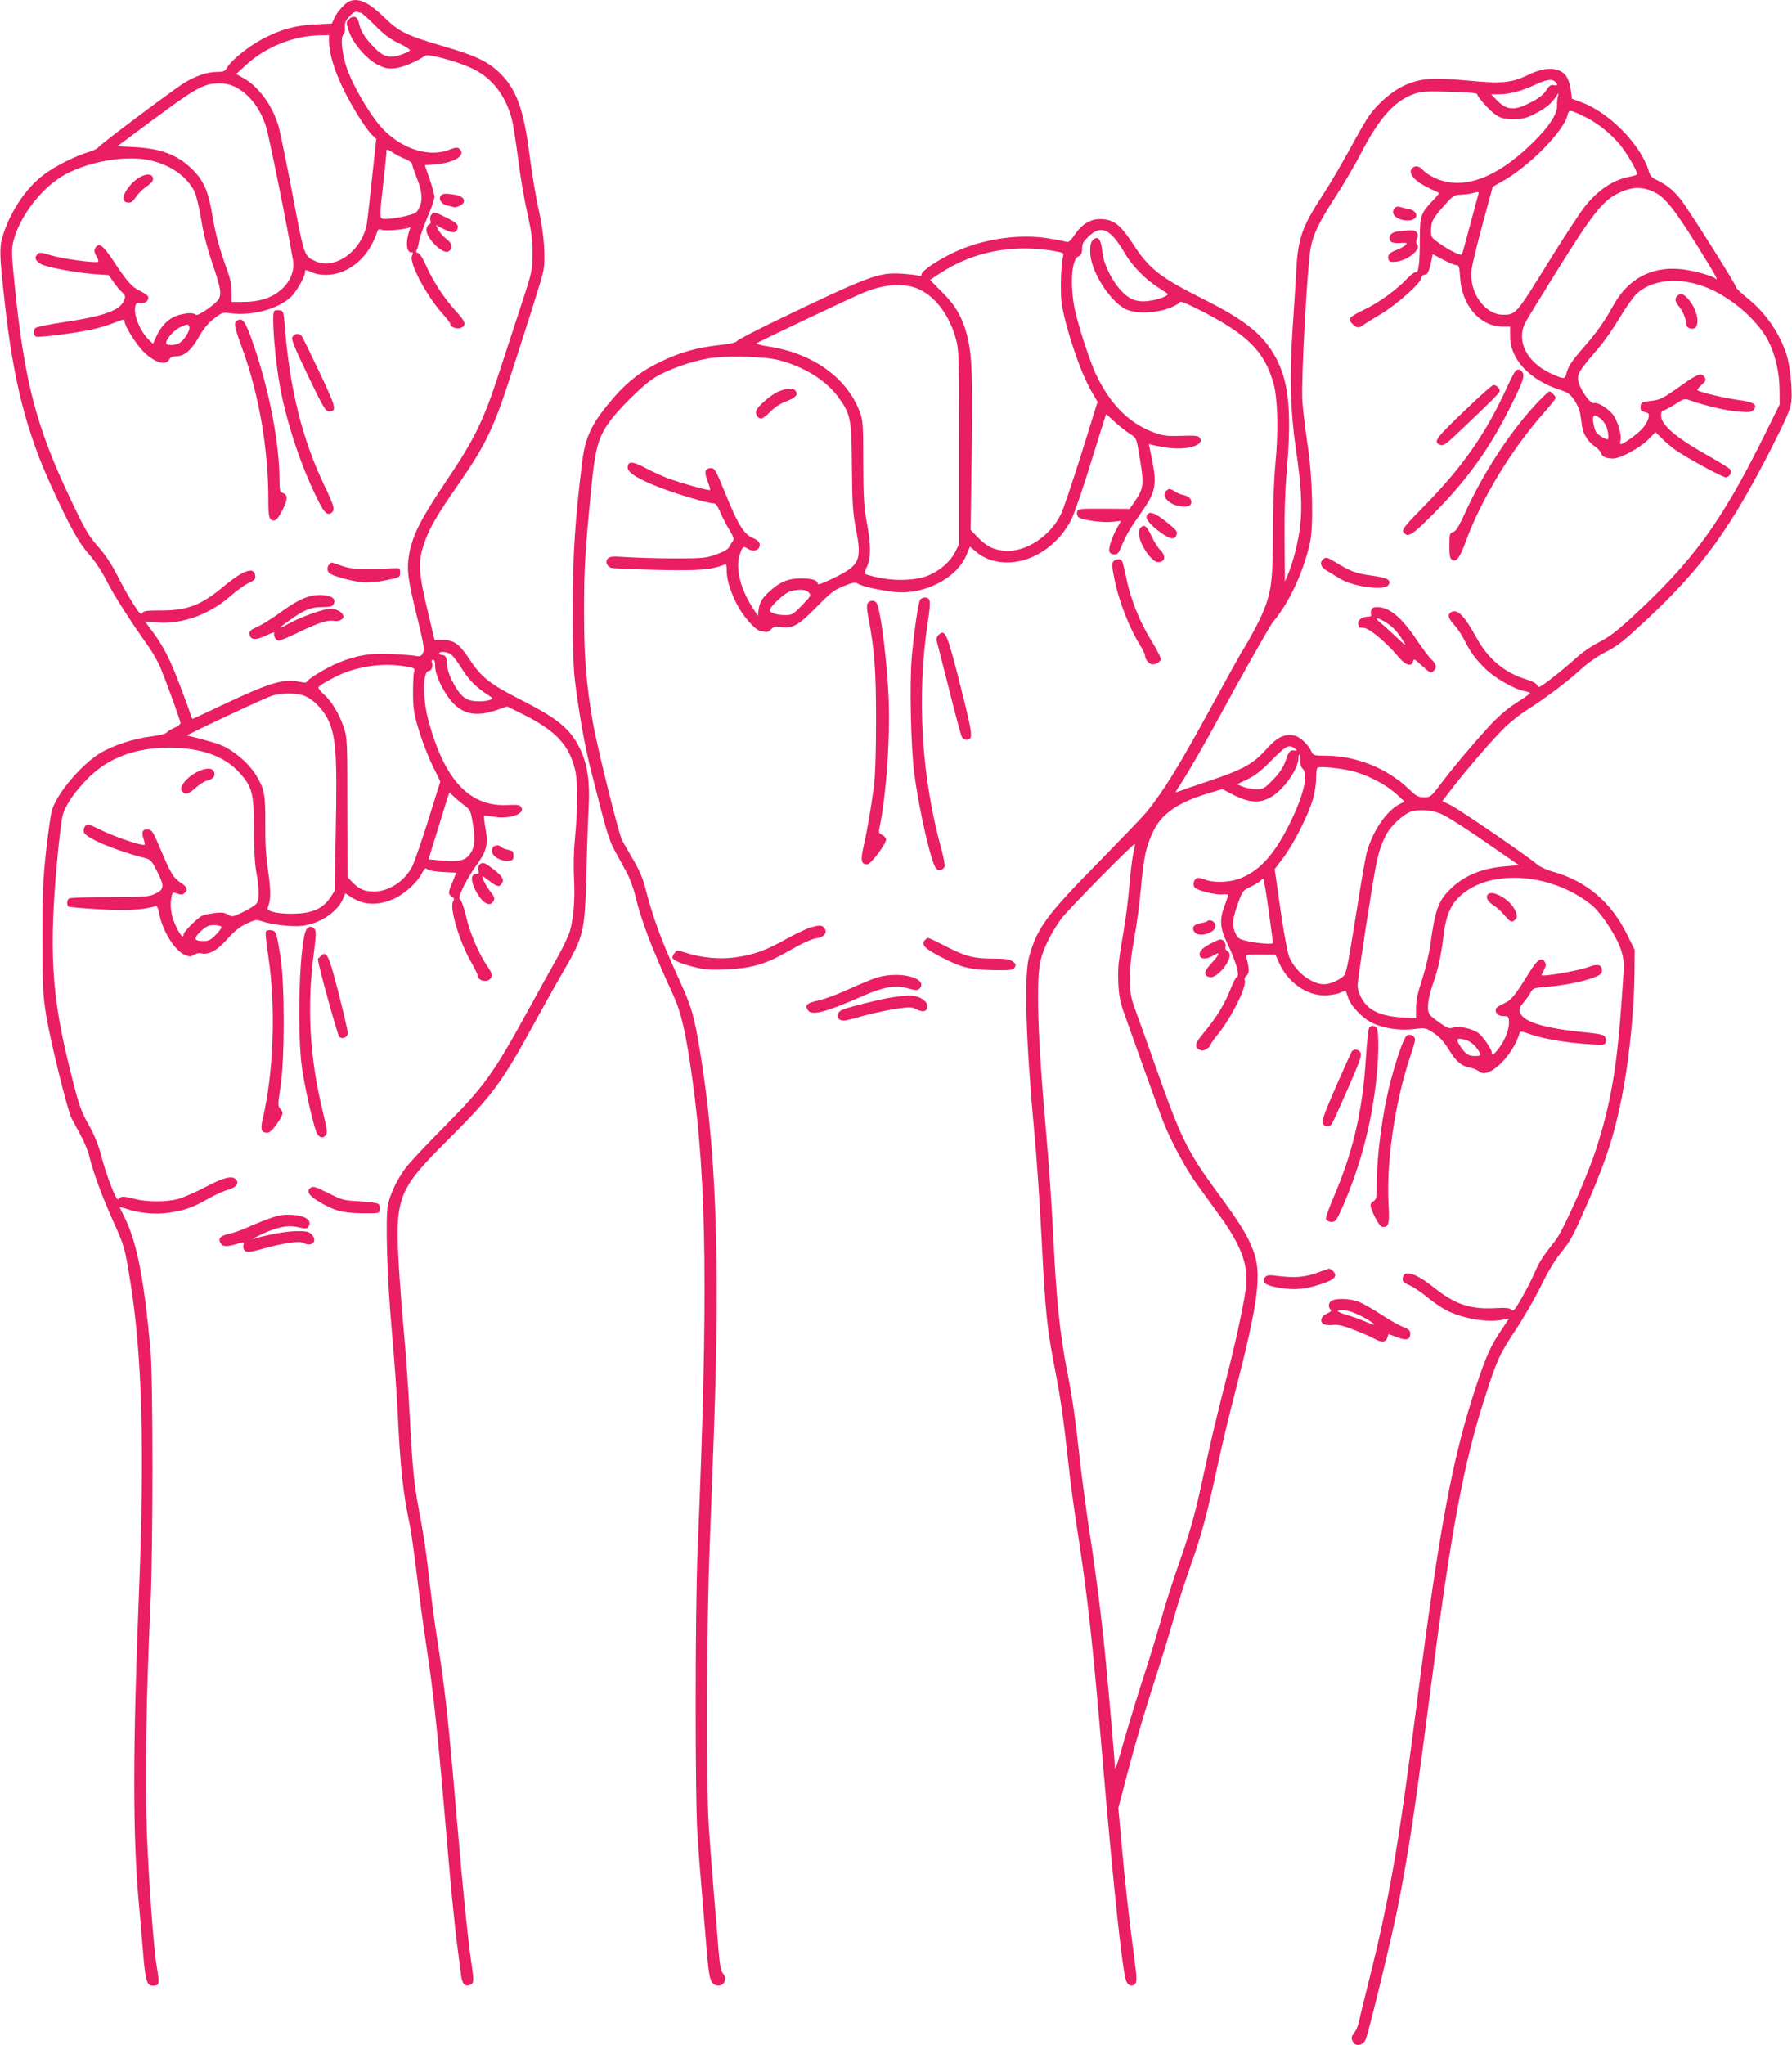 <?xml version="1.0" standalone="no"?>
<!DOCTYPE svg PUBLIC "-//W3C//DTD SVG 20010904//EN"
 "http://www.w3.org/TR/2001/REC-SVG-20010904/DTD/svg10.dtd">
<svg version="1.0" xmlns="http://www.w3.org/2000/svg"
 width="1122pt" height="1280pt" viewBox="0 0 1122 1280"
 preserveAspectRatio="xMidYMid meet">
<g transform="translate(0,1280) scale(0.1,-0.1)"
fill="#e91e63" stroke="none">
<path d="M2190 12793 c-27 -10 -77 -64 -95 -102 l-17 -38 -106 -6 c-123 -6
-210 -30 -323 -88 -87 -45 -199 -134 -225 -179 -16 -27 -23 -30 -66 -30 -61 0
-139 -27 -211 -73 -82 -53 -525 -385 -534 -401 -4 -7 -33 -21 -63 -29 -80 -24
-206 -87 -277 -141 -106 -80 -200 -217 -249 -362 -30 -90 -30 -120 7 -449 52
-475 134 -796 288 -1133 119 -260 171 -355 238 -431 40 -45 82 -110 113 -171
45 -89 141 -239 262 -410 25 -36 58 -94 73 -130 44 -108 125 -331 125 -346 0
-7 -17 -21 -37 -29 -21 -9 -43 -22 -49 -30 -6 -8 -46 -18 -100 -25 -104 -13
-231 -54 -312 -101 -118 -70 -270 -247 -306 -357 -8 -26 -25 -144 -38 -262
-19 -179 -23 -270 -22 -545 0 -292 2 -347 22 -474 26 -162 133 -597 160 -651
10 -19 37 -69 59 -110 23 -41 46 -100 53 -130 21 -91 78 -246 145 -395 73
-163 76 -170 109 -375 76 -461 93 -1053 56 -1965 -39 -980 -39 -1520 0 -1945
5 -58 17 -188 25 -289 16 -200 24 -225 74 -219 29 3 30 15 12 123 -19 109 -51
546 -62 855 -12 315 -3 839 23 1400 17 356 17 1425 0 1605 -41 451 -86 676
-166 833 -14 28 -26 53 -26 55 0 3 18 -2 41 -9 77 -27 183 -37 263 -25 99 14
156 34 248 87 42 24 97 49 123 56 51 14 74 40 54 64 -23 28 -75 16 -193 -46
-63 -33 -141 -67 -172 -75 -74 -19 -194 -19 -267 0 -73 19 -94 19 -105 -1 -11
-20 -71 133 -109 275 -17 65 -42 127 -78 191 -48 85 -60 118 -108 310 -128
500 -144 784 -82 1420 9 85 20 176 26 201 14 62 74 152 160 238 124 126 297
191 506 191 200 0 347 -52 441 -155 81 -89 92 -130 92 -353 0 -121 5 -217 15
-272 18 -100 19 -164 4 -191 -5 -11 -43 -36 -82 -55 -70 -34 -73 -35 -100 -18
-22 12 -41 15 -85 9 -31 -4 -66 -12 -77 -17 -30 -15 -115 -100 -115 -115 0
-30 -21 -9 -49 51 -31 63 -40 136 -25 192 5 19 9 20 34 11 22 -8 32 -8 44 2
25 21 19 39 -22 66 -47 31 -64 60 -127 210 -46 109 -53 120 -78 123 -34 4 -43
-16 -28 -59 6 -18 9 -34 7 -36 -10 -10 -168 42 -253 82 -51 25 -96 45 -101 45
-18 0 -34 -29 -27 -49 11 -36 196 -114 380 -161 38 -9 44 -15 80 -87 47 -91
44 -112 -20 -140 -35 -16 -72 -18 -280 -18 -132 0 -246 -4 -252 -8 -15 -10
-17 -43 -3 -52 5 -3 89 -10 186 -16 166 -10 274 -5 350 17 19 5 22 -1 32 -50
22 -107 97 -227 160 -253 30 -12 37 -12 57 1 12 8 31 12 42 10 48 -13 101 15
165 87 46 52 79 78 122 98 55 26 61 27 98 14 62 -21 186 -35 249 -28 111 13
223 87 258 172 l13 32 36 -24 c81 -52 169 -55 272 -9 63 29 143 101 171 157
17 33 23 37 35 26 9 -7 53 -15 98 -17 l83 -4 -23 -57 c-29 -68 -29 -78 -5 -93
15 -9 17 -15 8 -30 -25 -39 43 -264 119 -391 18 -32 34 -64 34 -71 0 -32 54
-48 78 -24 18 18 15 36 -19 84 -52 76 -108 207 -130 306 -12 51 -28 98 -36
105 -12 9 -10 21 16 77 16 37 55 100 85 142 64 88 74 129 55 233 -7 39 -10 73
-8 75 2 2 27 0 54 -5 99 -19 205 15 179 58 -10 15 -22 17 -87 14 -237 -11
-393 155 -494 527 -38 140 -37 312 2 312 17 0 28 31 19 54 -4 10 -1 16 7 16
10 0 14 -14 14 -43 0 -53 48 -153 101 -216 71 -82 154 -99 279 -57 l70 24 98
-48 c207 -104 290 -192 328 -350 17 -69 16 -254 -1 -425 -8 -80 -10 -178 -6
-255 7 -133 -3 -253 -28 -335 -9 -27 -41 -95 -72 -150 -31 -55 -117 -210 -191
-345 -215 -392 -270 -468 -514 -715 -115 -115 -227 -235 -249 -265 -52 -69
-96 -161 -111 -231 -17 -79 -5 -469 25 -799 14 -151 30 -376 36 -500 16 -344
33 -502 75 -700 9 -41 29 -187 46 -325 16 -137 43 -335 59 -440 40 -255 72
-555 115 -1060 38 -449 57 -652 81 -835 8 -63 18 -136 21 -162 6 -53 22 -73
52 -63 28 9 30 21 15 120 -25 172 -54 453 -94 925 -55 644 -74 814 -125 1135
-13 83 -33 236 -45 340 -22 196 -35 285 -69 465 -29 154 -40 269 -56 588 -8
158 -24 384 -35 502 -11 118 -24 289 -30 380 -29 484 -18 514 319 850 263 262
328 351 526 715 54 99 131 237 172 307 140 243 144 256 154 628 4 162 11 354
15 425 8 155 -9 266 -56 361 -60 123 -140 188 -377 308 -180 91 -239 137 -307
240 -69 105 -102 130 -173 130 l-52 0 -30 126 c-72 297 -76 356 -36 477 32 95
79 176 216 373 164 237 218 347 313 638 137 421 206 641 217 691 17 82 6 237
-29 392 -17 74 -42 225 -56 336 -37 293 -84 420 -194 523 -72 67 -150 104
-341 159 -239 70 -280 90 -376 183 -98 94 -157 122 -215 101z m70 -73 c5 0 44
-35 88 -79 58 -59 96 -87 150 -112 39 -19 70 -38 69 -44 -2 -5 -28 -18 -58
-28 -74 -25 -111 -13 -177 57 -51 54 -76 96 -86 147 -8 36 -35 45 -60 20 -19
-20 -19 -22 -3 -73 24 -76 112 -179 183 -214 46 -22 64 -26 108 -21 47 5 136
42 187 78 21 15 214 -38 307 -85 117 -59 199 -167 237 -313 8 -32 26 -146 40
-253 13 -107 39 -258 57 -335 25 -112 32 -162 32 -250 -1 -108 -1 -113 -66
-310 -36 -110 -100 -306 -142 -435 -98 -303 -156 -421 -332 -681 -156 -231
-208 -333 -231 -451 -18 -100 -12 -156 53 -418 38 -158 43 -188 32 -208 -10
-19 -18 -23 -43 -18 -16 4 -84 9 -150 12 -135 7 -216 -6 -331 -52 -74 -29
-204 -108 -204 -123 0 -5 -17 -5 -42 1 -98 22 -187 -4 -469 -137 -110 -52
-202 -95 -204 -95 -2 0 -11 24 -20 53 -10 28 -44 121 -77 206 -56 141 -96 214
-172 313 l-28 38 78 -6 c157 -12 326 50 459 167 39 34 89 70 113 81 37 17 43
23 40 46 -7 58 -75 34 -200 -70 -140 -117 -227 -150 -395 -149 -85 0 -104 -3
-112 -16 -7 -14 -18 -3 -56 56 -26 41 -72 121 -101 180 -36 71 -76 131 -122
182 -58 67 -80 104 -165 283 -222 467 -294 743 -357 1366 -19 190 -19 210 -5
265 42 160 184 340 330 417 157 82 383 118 528 84 129 -30 229 -102 275 -196
12 -26 30 -101 42 -175 14 -87 37 -178 70 -275 51 -149 58 -187 40 -221 -17
-31 -132 -111 -144 -99 -15 15 -66 12 -119 -6 -53 -18 -100 -66 -129 -132
l-20 -44 -25 24 c-53 50 -97 154 -87 207 5 23 10 27 33 23 30 -4 57 19 48 42
-3 7 -26 24 -52 36 -51 25 -77 54 -167 190 -65 97 -89 114 -112 77 -8 -13 -7
-24 7 -49 10 -17 15 -33 12 -36 -11 -11 -221 17 -293 39 -67 20 -74 21 -89 6
-20 -20 -11 -42 26 -61 39 -20 222 -54 334 -62 l87 -6 29 -41 c16 -23 40 -53
54 -65 23 -22 24 -26 13 -54 -26 -61 -123 -96 -366 -133 -95 -14 -180 -31
-187 -37 -18 -15 -16 -47 3 -55 18 -7 224 19 344 43 41 9 102 27 136 40 70 28
74 28 74 12 1 -25 56 -118 102 -171 70 -81 154 -112 178 -67 7 14 21 20 43 20
50 0 96 38 142 121 30 52 58 86 95 115 50 38 55 40 104 33 135 -18 303 28 381
106 35 36 85 124 85 153 0 15 0 15 43 -3 61 -25 145 -20 214 15 92 46 157 127
196 242 5 14 11 16 29 9 24 -8 150 3 170 15 8 5 9 1 4 -12 -28 -73 -23 -144
10 -144 12 0 12 -4 4 -20 -22 -40 90 -253 193 -366 26 -29 47 -57 47 -63 0
-20 45 -34 69 -22 32 18 26 38 -35 104 -73 80 -142 185 -184 280 -20 47 -41
79 -52 83 -13 4 -16 10 -10 17 5 7 12 32 16 57 4 24 27 90 51 147 25 56 45
115 45 130 0 15 -14 66 -30 113 -16 47 -30 86 -30 86 0 1 30 3 68 6 119 9 195
58 147 98 -11 9 -24 8 -62 -7 -145 -56 -341 21 -459 181 -68 91 -139 217 -176
311 -34 89 -49 205 -29 229 7 8 12 23 11 33 -4 38 1 52 30 83 19 21 36 30 46
26 9 -3 20 -6 24 -6z m-200 -177 c1 -75 31 -178 85 -291 58 -120 146 -261 187
-299 l24 -22 -27 -249 c-14 -137 -29 -266 -33 -287 -32 -166 -197 -285 -319
-231 -74 34 -70 23 -146 422 -39 203 -78 394 -87 424 -38 129 -123 246 -216
299 l-49 28 61 56 c120 112 300 184 463 186 l57 1 0 -37z m-613 -276 c97 -36
176 -129 218 -257 19 -58 132 -618 170 -842 9 -54 -11 -113 -52 -159 -60 -67
-146 -99 -265 -99 l-68 0 0 63 c0 41 -9 85 -26 132 -50 137 -73 222 -94 345
-23 142 -50 209 -110 274 -93 100 -199 145 -370 155 l-115 6 214 159 c217 161
275 199 340 222 44 16 115 16 158 1z m1091 -462 c23 -10 42 -23 42 -31 0 -7
14 -47 30 -89 34 -84 38 -138 14 -187 -14 -30 -23 -35 -87 -51 -40 -9 -91 -17
-114 -17 -51 0 -50 -19 -23 225 11 99 20 188 20 198 0 15 4 15 38 -7 20 -14
56 -32 80 -41z m-1352 -1050 c7 -18 -29 -79 -59 -100 -27 -19 -87 -20 -87 -2
0 25 51 82 88 99 47 21 51 21 58 3z m1640 -2053 c12 -9 38 -44 59 -77 45 -73
86 -117 145 -158 25 -16 47 -32 50 -34 12 -10 -30 -23 -78 -23 -86 0 -119 26
-176 138 -14 28 -26 67 -26 86 0 47 -9 66 -31 66 -10 0 -19 5 -19 10 0 16 53
11 76 -8z m-289 -73 c62 -11 63 -12 55 -38 -4 -14 -6 -75 -6 -136 1 -96 6
-125 38 -230 20 -66 58 -164 85 -218 l48 -99 -74 -236 c-41 -131 -86 -260 -99
-289 -46 -95 -145 -162 -242 -163 -60 0 -94 15 -137 59 l-29 31 -1 433 c0 409
-1 436 -21 499 -27 85 -78 171 -128 213 -21 19 -35 38 -32 44 10 16 127 79
178 96 123 42 249 54 365 34z m-622 -188 c48 -22 106 -81 134 -136 55 -108 63
-221 53 -716 l-7 -365 -27 -42 c-44 -65 -105 -95 -206 -100 -106 -6 -197 12
-186 36 20 50 21 103 3 227 -14 93 -19 178 -18 300 1 182 -5 214 -54 297 -46
78 -140 159 -225 195 -20 8 -77 25 -125 38 l-88 22 98 48 c189 91 388 183 433
199 63 21 165 20 215 -3z m995 -684 c32 -23 37 -34 48 -97 20 -115 16 -161
-15 -205 -32 -43 -67 -51 -189 -40 l-71 6 47 152 c26 84 55 178 65 210 l19 57
30 -28 c17 -16 47 -41 66 -55z m-1525 -757 c4 -6 -11 -29 -33 -50 -33 -34 -46
-40 -80 -40 -58 0 -62 17 -14 62 34 31 49 38 81 38 22 0 43 -5 46 -10z"/>
<path d="M864 11684 c-47 -30 -96 -99 -92 -129 2 -13 12 -21 29 -23 20 -2 30
5 50 35 13 20 43 50 67 66 32 22 42 35 40 51 -4 31 -45 32 -94 0z"/>
<path d="M2761 11576 c-18 -21 2 -54 37 -62 15 -3 33 -7 40 -10 18 -5 58 12
65 29 10 26 -17 45 -74 51 -43 6 -58 4 -68 -8z"/>
<path d="M2700 11455 c-6 -8 -9 -23 -5 -35 4 -13 1 -22 -9 -26 -9 -4 -16 -18
-16 -33 0 -55 104 -156 138 -135 30 19 26 49 -13 78 -19 15 -42 40 -50 57
l-16 30 50 -25 c51 -26 75 -26 85 0 10 25 -4 40 -69 72 -75 37 -78 37 -95 17z"/>
<path d="M1717 10854 c-18 -19 4 -304 38 -484 45 -236 134 -499 241 -711 34
-69 57 -88 80 -68 23 19 17 40 -46 172 -138 289 -216 602 -247 997 -8 92 -9
95 -33 98 -14 2 -29 0 -33 -4z"/>
<path d="M1481 10791 c-18 -12 -12 -42 39 -181 101 -280 160 -620 160 -931 0
-91 3 -119 15 -129 24 -20 42 -5 75 60 33 65 33 95 -1 105 -16 6 -19 16 -19
78 0 230 -63 558 -160 842 -55 160 -70 181 -109 156z"/>
<path d="M1831 10691 c-8 -15 11 -63 97 -242 95 -198 111 -224 131 -224 52 0
47 22 -59 245 -56 118 -106 221 -112 228 -15 18 -46 15 -57 -7z"/>
<path d="M2062 9268 c-16 -16 -15 -43 1 -56 20 -17 138 -49 202 -56 40 -4 89
0 150 12 89 18 90 19 90 48 0 29 -1 29 -50 27 -191 -10 -251 -7 -314 15 -75
26 -64 25 -79 10z"/>
<path d="M1935 9067 c-60 -20 -102 -44 -190 -108 -45 -32 -102 -68 -127 -79
-54 -24 -62 -32 -53 -60 9 -27 46 -26 107 5 29 14 48 20 45 13 -6 -19 11 -48
29 -48 8 0 61 22 117 49 130 63 189 82 227 75 29 -6 60 8 60 27 0 24 -42 49
-81 49 -43 0 -192 -54 -266 -96 -66 -38 -63 -28 8 22 93 67 134 84 206 84 50
0 64 4 72 19 16 30 -7 51 -64 56 -28 3 -68 -1 -90 -8z"/>
<path d="M9574 12334 c-109 -53 -166 -59 -387 -38 -222 21 -297 14 -401 -34
-70 -33 -156 -107 -211 -182 -18 -25 -74 -120 -123 -212 -50 -91 -124 -218
-165 -281 -135 -205 -161 -279 -171 -487 -4 -69 -14 -231 -23 -360 -20 -296
-13 -524 21 -751 33 -225 41 -361 26 -484 -12 -100 -44 -225 -77 -303 l-18
-42 -2 252 c-2 164 3 317 13 433 34 396 13 582 -82 741 -78 130 -190 217 -444
344 -265 133 -335 187 -435 341 -77 118 -117 151 -190 157 -70 6 -128 -26
-176 -97 -21 -32 -39 -49 -48 -46 -8 3 -55 13 -105 21 -187 33 -419 0 -599
-84 -105 -49 -207 -118 -207 -139 0 -11 -6 -14 -22 -8 -13 4 -60 9 -105 12
-141 9 -205 -15 -788 -296 -126 -61 -235 -118 -241 -126 -7 -10 -44 -18 -110
-25 -137 -15 -242 -44 -359 -100 -124 -58 -206 -120 -294 -219 -142 -162 -186
-249 -206 -412 -45 -366 -59 -585 -59 -914 -1 -208 4 -371 12 -440 22 -189 61
-414 97 -557 102 -405 116 -453 157 -528 23 -41 56 -102 74 -135 18 -33 41
-98 53 -145 35 -151 103 -328 235 -615 52 -114 80 -236 120 -522 92 -652 100
-1381 34 -2953 -16 -390 -17 -1569 0 -1800 6 -96 21 -281 32 -410 11 -129 24
-285 29 -345 12 -132 21 -162 56 -171 47 -12 74 39 40 76 -11 12 -19 55 -26
141 -5 68 -18 228 -29 354 -11 127 -25 316 -32 420 -18 278 -15 1240 6 1770 9
242 21 559 26 704 39 1085 14 1768 -87 2381 -36 221 -53 280 -132 452 -117
256 -162 382 -216 590 -10 40 -39 105 -72 160 -30 51 -61 105 -68 119 -22 42
-161 602 -184 743 -42 247 -54 400 -54 686 0 273 5 364 44 765 23 241 41 314
101 405 55 85 227 256 301 299 85 50 221 98 329 117 116 20 350 14 448 -11
155 -41 290 -125 365 -226 82 -111 87 -136 89 -444 2 -231 6 -287 25 -385 38
-196 25 -226 -129 -303 -71 -35 -110 -50 -110 -41 0 22 -35 34 -102 34 -80 -1
-123 -17 -182 -66 -59 -49 -79 -79 -86 -129 l-5 -40 -34 53 c-75 117 -106 244
-81 325 18 57 24 62 53 42 28 -18 62 -13 71 10 9 24 -3 42 -35 55 -62 26 -96
81 -179 285 -59 145 -65 155 -90 155 -36 0 -42 -24 -20 -80 11 -29 19 -55 16
-57 -6 -6 -179 42 -262 73 -38 14 -102 43 -143 65 -80 43 -111 44 -111 3 0
-32 62 -71 195 -123 107 -42 305 -101 340 -101 16 0 26 -12 44 -54 12 -30 38
-80 57 -111 28 -47 32 -60 22 -72 -7 -9 -17 -25 -23 -37 -7 -14 -35 -30 -80
-46 -65 -23 -83 -25 -260 -25 -104 0 -238 4 -297 8 -91 6 -108 5 -122 -8 -18
-19 -8 -48 20 -59 10 -4 139 -9 288 -13 268 -5 334 0 419 32 15 6 17 1 17 -39
0 -61 32 -155 80 -237 40 -67 109 -139 134 -139 8 0 21 -3 29 -6 8 -3 24 4 35
17 17 17 27 20 56 15 74 -14 113 7 226 122 91 93 114 111 173 134 61 24 71 26
90 14 24 -16 141 -42 228 -51 184 -20 390 85 450 231 l22 53 38 -32 c93 -80
239 -90 372 -24 98 48 186 139 231 239 18 40 73 201 121 358 49 157 89 286 90
287 1 2 23 -18 49 -43 27 -25 69 -59 94 -75 45 -29 47 -31 59 -102 39 -220 37
-239 -21 -324 l-33 -48 -161 1 c-152 1 -162 -1 -168 -19 -3 -11 0 -25 7 -33
19 -19 153 -37 216 -30 l52 6 -24 -43 c-34 -61 -56 -127 -49 -149 3 -11 15
-18 30 -18 20 0 28 8 40 38 34 82 57 122 124 216 97 136 106 179 71 349 l-18
88 21 -6 c12 -3 55 -11 96 -17 122 -18 232 15 203 60 -9 15 -26 17 -114 14
-85 -3 -115 0 -163 17 -157 55 -273 166 -366 351 -45 89 -126 340 -145 446
-26 151 -14 291 28 310 17 7 22 18 22 47 1 33 8 45 42 78 80 74 136 47 228
-110 44 -75 125 -158 203 -208 31 -21 59 -39 62 -41 12 -9 -37 -31 -94 -42
-85 -16 -135 -2 -189 53 -63 63 -120 178 -126 256 -7 74 -28 99 -58 68 -14
-13 -18 -33 -17 -78 2 -112 118 -299 218 -352 58 -31 176 -30 268 1 36 13 69
30 72 38 4 11 26 4 105 -35 320 -161 429 -267 486 -476 25 -92 30 -294 11
-493 -10 -107 -16 -273 -16 -437 0 -288 -9 -363 -56 -482 -25 -63 -85 -177
-139 -263 -12 -19 -92 -164 -178 -321 -212 -389 -305 -541 -420 -684 -23 -27
-161 -171 -307 -320 -318 -323 -377 -404 -427 -585 -32 -118 -20 -525 32
-1086 14 -143 34 -434 45 -645 26 -512 34 -586 90 -874 32 -168 50 -292 80
-570 11 -104 32 -262 46 -350 74 -476 103 -736 169 -1515 65 -769 122 -1304
146 -1368 11 -30 37 -39 56 -20 13 14 12 36 -11 209 -30 226 -51 416 -76 694
l-18 199 58 221 c58 219 112 399 195 655 24 74 65 209 91 300 25 91 75 244
109 341 66 182 106 333 174 650 22 102 69 301 106 441 145 564 167 740 111
883 -37 97 -85 173 -226 365 -183 249 -226 336 -376 760 -45 129 -102 287
-125 350 -40 109 -43 121 -43 225 -1 80 7 150 26 255 15 80 34 222 42 315 17
189 32 261 77 352 54 111 153 180 343 237 l89 27 56 -29 c114 -61 185 -64 263
-12 76 51 158 173 158 236 0 15 3 24 7 20 4 -4 6 -22 5 -40 -2 -20 4 -38 13
-46 40 -33 8 -168 -80 -345 -99 -200 -194 -301 -319 -346 -66 -23 -163 -25
-212 -4 -19 8 -41 12 -49 9 -21 -8 -29 -44 -14 -60 20 -19 135 -47 175 -42 19
2 34 1 34 -4 0 -4 -10 -33 -22 -65 -34 -90 -30 -142 20 -245 51 -108 76 -194
57 -202 -7 -2 -24 -35 -39 -73 -35 -92 -88 -180 -163 -270 -63 -76 -68 -94
-31 -114 14 -8 25 -6 44 6 13 8 24 20 24 25 0 6 19 34 43 63 87 106 185 304
171 342 -4 9 1 21 11 29 18 13 18 45 -1 112 -5 20 -2 20 88 20 l94 -1 23 -52
c53 -119 169 -203 283 -203 32 0 75 7 95 15 19 8 36 15 38 15 1 0 7 -18 14
-39 16 -55 91 -135 156 -165 70 -34 173 -48 261 -37 68 9 70 8 120 -24 37 -24
63 -53 97 -107 47 -76 78 -101 136 -112 19 -3 43 -14 53 -23 56 -50 208 94
252 239 4 15 11 14 75 -8 79 -27 219 -51 362 -60 85 -6 97 -5 102 10 4 10 3
25 -3 35 -7 15 -33 20 -132 30 -254 26 -381 65 -401 124 -7 23 -4 32 22 62 17
20 37 48 45 64 14 26 19 28 102 35 104 8 218 30 291 57 44 17 53 25 53 44 0
37 -26 45 -80 24 -68 -26 -306 -66 -298 -51 30 59 31 64 21 80 -22 35 -46 19
-100 -68 -92 -148 -111 -170 -157 -191 -25 -10 -46 -25 -49 -32 -9 -25 13 -47
46 -47 30 0 33 -3 35 -33 3 -44 -20 -108 -59 -162 -33 -46 -49 -56 -49 -32 0
21 -60 106 -86 123 -41 27 -126 45 -155 33 -24 -9 -34 -6 -80 26 -30 21 -60
44 -66 53 -21 26 -15 93 17 188 37 106 54 186 69 313 18 143 54 213 145 276
200 137 554 96 783 -91 60 -49 158 -200 183 -281 20 -67 21 -71 5 -293 -30
-438 -69 -666 -161 -951 -55 -171 -208 -515 -256 -574 -76 -96 -101 -133 -128
-198 -15 -35 -51 -106 -80 -157 -46 -80 -54 -90 -67 -77 -11 11 -36 13 -112 9
-147 -7 -244 26 -371 128 -109 87 -181 113 -195 70 -8 -27 0 -38 42 -55 20 -9
66 -39 102 -68 36 -30 86 -65 111 -79 96 -56 257 -87 357 -70 l51 9 -50 -75
c-64 -95 -94 -161 -156 -349 -148 -447 -229 -880 -372 -1993 -114 -889 -170
-1213 -304 -1747 -30 -120 -57 -232 -61 -250 -4 -18 -16 -44 -27 -58 -17 -22
-19 -31 -9 -51 17 -38 66 -29 83 15 22 58 160 627 198 815 71 359 105 588 205
1356 132 1020 209 1434 345 1852 74 230 89 262 189 413 51 77 122 201 159 275
41 86 86 161 122 205 66 81 81 110 183 345 106 247 154 397 201 630 45 226 78
541 80 780 l1 145 -47 95 c-101 205 -257 337 -468 395 -36 10 -79 30 -96 45
-56 49 -483 341 -538 369 l-55 27 61 80 c92 119 258 311 330 381 34 33 97 83
138 109 115 73 257 180 336 253 46 42 103 82 159 111 75 38 113 69 262 208
342 321 517 563 774 1067 95 187 118 242 125 290 8 71 -8 232 -32 301 -45 133
-128 254 -240 345 -41 33 -74 65 -74 71 0 16 -295 483 -347 550 -46 58 -90 93
-153 123 -28 13 -39 26 -48 58 -50 163 -249 365 -421 427 l-59 22 -6 50 c-4
28 -14 64 -22 79 -35 68 -129 77 -240 23z m164 -46 c18 -18 14 -26 -11 -21
-18 4 -28 -4 -47 -34 -18 -27 -46 -49 -98 -75 -104 -54 -150 -49 -216 21 l-30
31 50 0 c64 0 143 21 224 59 69 33 108 39 128 19z m-490 -76 c8 -26 78 -103
115 -129 36 -24 52 -28 113 -28 60 0 79 5 135 33 72 38 102 63 131 107 18 27
19 28 13 5 -4 -14 -7 -40 -6 -59 2 -53 -46 -128 -144 -226 -198 -197 -381
-283 -541 -254 -62 11 -126 43 -158 78 -22 24 -49 27 -66 6 -26 -32 19 -81
116 -127 27 -12 51 -24 53 -25 3 -2 -11 -20 -31 -41 -82 -85 -88 -101 -88
-242 0 -155 -8 -220 -25 -214 -7 3 -32 -16 -56 -41 -62 -67 -176 -149 -259
-189 -107 -52 -115 -61 -80 -96 24 -24 39 -25 65 -5 11 9 60 39 109 68 99 58
256 198 256 228 0 12 7 19 20 19 19 0 28 21 45 102 l5 27 66 -35 c36 -19 74
-34 83 -34 16 0 19 -11 23 -77 10 -173 123 -305 262 -307 l51 0 0 -61 c0 -144
123 -275 315 -336 45 -14 60 -25 87 -63 17 -25 34 -64 37 -86 3 -22 9 -58 12
-80 7 -49 39 -98 81 -125 17 -11 34 -30 37 -41 6 -22 32 -34 76 -34 44 0 167
66 218 117 l47 48 44 -43 c24 -24 63 -56 85 -71 78 -53 298 -172 313 -169 25
5 39 34 25 51 -7 8 -63 43 -125 78 -212 118 -307 198 -307 259 0 17 5 30 13
30 6 0 39 17 72 38 60 38 61 39 100 25 93 -33 226 -64 300 -69 69 -6 82 -4 95
11 27 33 1 49 -100 62 -80 11 -230 46 -252 60 -4 2 7 17 25 33 27 24 30 32 21
47 -20 32 -42 25 -141 -45 -127 -90 -138 -95 -203 -102 -51 -5 -55 -7 -58 -33
-2 -18 2 -29 12 -32 9 -3 23 -7 30 -9 23 -7 3 -63 -36 -104 -33 -34 -114 -92
-130 -92 -5 0 -6 11 -2 23 9 38 -22 136 -53 169 -40 42 -91 71 -113 65 -27 -7
-100 105 -100 154 0 36 16 59 133 196 32 37 90 120 128 184 38 64 86 132 108
152 109 99 306 105 484 16 142 -71 274 -193 336 -308 45 -85 72 -198 73 -309
l1 -93 -96 -194 c-269 -543 -446 -786 -833 -1142 -91 -84 -142 -122 -201 -152
-48 -24 -108 -65 -149 -103 -38 -35 -106 -91 -151 -126 -72 -55 -82 -60 -88
-43 -4 13 -27 26 -73 40 -131 40 -236 128 -308 260 -76 138 -118 181 -157 160
-26 -15 -21 -37 18 -80 19 -21 48 -64 64 -96 42 -82 63 -110 128 -176 60 -60
182 -130 248 -143 19 -3 35 -9 35 -13 -1 -3 -39 -31 -87 -61 -59 -38 -112 -84
-173 -150 -106 -116 -227 -260 -304 -363 -56 -74 -60 -77 -100 -77 -37 0 -48
6 -99 55 -137 129 -329 205 -520 205 -68 0 -75 2 -85 24 -21 47 -73 95 -109
102 -62 12 -106 -10 -173 -84 -83 -93 -144 -127 -354 -198 -100 -33 -190 -65
-201 -69 -18 -8 -18 -7 3 26 58 88 164 271 260 449 120 222 316 569 332 587
100 117 192 314 232 498 23 106 16 411 -15 610 -14 94 -29 218 -33 277 -8 124
30 829 51 949 16 92 54 171 162 336 44 68 113 185 152 260 117 226 211 331
334 375 45 16 74 18 222 14 100 -2 171 -8 173 -14z m679 -145 c85 -41 182
-123 236 -199 45 -64 87 -139 87 -157 0 -5 -19 -12 -42 -16 -104 -18 -203 -83
-287 -190 -31 -39 -137 -202 -236 -362 -192 -310 -195 -313 -274 -313 -114 0
-213 139 -198 279 4 31 35 161 70 289 l63 233 53 30 c170 92 394 319 416 420
8 35 14 34 112 -14z m430 -469 c65 -30 126 -106 266 -330 122 -196 142 -233
115 -210 -24 19 -152 53 -223 58 -179 15 -323 -64 -412 -225 -56 -101 -107
-174 -189 -267 -77 -88 -96 -119 -108 -167 -8 -32 -17 -31 -101 8 -147 70
-212 202 -155 315 11 22 106 177 211 345 204 328 275 417 362 461 89 46 155
49 234 12z m-1101 -15 c-3 -10 -26 -97 -52 -193 -25 -96 -48 -178 -50 -182 -7
-11 -74 21 -136 65 -57 39 -58 41 -58 86 1 56 9 71 83 155 54 61 62 66 100 67
23 1 56 5 72 9 45 12 47 11 41 -7z m-2658 -354 c62 -11 64 -12 57 -38 -14 -57
-17 -243 -6 -304 34 -178 119 -425 187 -540 l36 -62 -101 -324 c-56 -178 -113
-348 -127 -376 -67 -142 -227 -246 -359 -232 -67 7 -108 28 -164 85 l-44 46 7
480 c7 493 2 614 -30 740 -28 109 -72 185 -155 267 l-76 77 64 42 c206 135
453 183 711 139z m-841 -241 c103 -48 190 -166 229 -313 18 -65 19 -114 19
-675 l0 -605 -23 -47 c-29 -59 -88 -113 -161 -146 -74 -34 -203 -41 -316 -18
-44 9 -83 20 -87 24 -5 5 -1 24 9 43 26 53 27 131 2 269 -20 109 -23 159 -24
385 0 239 -2 264 -22 317 -80 214 -294 367 -571 409 -45 7 -79 16 -75 20 11
10 614 296 676 320 132 53 255 59 344 17z m4260 -805 c14 -9 32 -32 39 -50 14
-32 19 -83 9 -83 -16 0 -66 32 -73 48 -14 25 -23 87 -15 95 9 10 10 9 40 -10z
m-4953 -1092 c16 -17 14 -21 -43 -80 -55 -57 -62 -61 -104 -61 -52 0 -97 14
-97 30 0 24 96 112 130 120 60 14 96 11 114 -9z m3042 -976 c18 -14 18 -15 -5
-12 -26 2 -31 -5 -56 -76 -12 -32 -37 -69 -75 -108 -54 -55 -61 -59 -104 -59
-26 0 -63 7 -84 16 l-37 15 65 31 c46 22 87 54 140 108 102 103 119 113 156
85z m382 -147 c94 -28 196 -84 256 -139 l50 -46 -31 -16 c-86 -45 -173 -175
-208 -312 -8 -33 -39 -215 -69 -405 -50 -313 -57 -346 -78 -363 -35 -28 -84
-47 -120 -47 -80 1 -183 84 -218 176 -10 29 -35 163 -54 298 l-35 246 55 73
c62 83 153 260 183 361 12 38 21 96 21 130 0 35 3 66 8 70 12 13 169 -4 240
-26z m525 -258 c47 -18 162 -92 425 -275 l72 -50 -83 -7 c-145 -12 -252 -55
-337 -134 -83 -78 -104 -133 -134 -355 -8 -58 -32 -157 -52 -220 -28 -84 -38
-131 -38 -178 l0 -63 -90 4 c-97 5 -169 28 -214 71 -34 31 -62 90 -62 129 0
37 93 646 116 755 18 90 38 145 69 199 28 48 95 110 139 130 45 19 127 17 189
-6z m-1919 -260 c-7 -36 -18 -128 -24 -205 -7 -77 -21 -192 -32 -255 -38 -223
-40 -246 -36 -345 4 -82 11 -118 41 -200 19 -55 76 -212 125 -350 49 -137 102
-281 117 -320 48 -122 143 -297 211 -390 36 -49 96 -133 134 -185 144 -196
191 -327 170 -469 -19 -128 -67 -346 -126 -576 -63 -247 -95 -383 -148 -630
-44 -205 -80 -331 -152 -533 -30 -84 -75 -226 -100 -315 -25 -89 -74 -250
-109 -357 -35 -107 -89 -282 -120 -389 -55 -194 -65 -222 -65 -184 0 25 -36
439 -56 648 -24 255 -61 550 -104 825 -21 140 -48 343 -60 450 -27 254 -44
371 -81 560 -43 220 -66 446 -84 825 -9 182 -29 476 -45 655 -53 584 -65 964
-34 1083 19 76 68 173 129 257 40 55 454 475 461 468 1 -2 -4 -32 -12 -68z
m849 -347 c15 -109 27 -201 27 -205 0 -10 -95 -3 -161 12 -49 11 -59 17 -73
47 -23 49 -20 91 14 186 30 82 32 85 81 107 27 13 55 30 61 37 6 7 13 13 17
13 4 0 19 -89 34 -197z m1237 -813 c33 -10 72 -48 86 -84 5 -13 -1 -16 -33
-16 -41 0 -61 15 -96 71 -24 39 -14 45 43 29z"/>
<path d="M8731 11496 c-29 -35 16 -76 83 -76 69 0 73 58 5 72 -19 3 -43 9 -55
13 -13 4 -25 1 -33 -9z"/>
<path d="M8765 11353 c-46 -5 -65 -18 -65 -44 0 -25 17 -33 69 -30 42 2 45 1
30 -14 -9 -9 -34 -22 -55 -30 -44 -15 -60 -34 -50 -60 5 -14 15 -17 49 -13 75
9 159 80 129 110 -7 7 -7 18 0 34 8 17 8 27 -2 39 -12 15 -25 16 -105 8z"/>
<path d="M10502 10948 c-18 -18 -15 -37 13 -69 22 -27 45 -85 45 -116 0 -6 9
-15 20 -18 71 -23 61 107 -14 188 -27 29 -45 34 -64 15z"/>
<path d="M9492 10481 c-7 -4 -32 -51 -56 -104 -128 -282 -274 -494 -510 -735
-126 -128 -149 -156 -140 -170 26 -40 50 -27 177 100 217 216 364 419 497 688
74 148 87 186 74 207 -13 21 -25 25 -42 14z"/>
<path d="M9162 10222 c-178 -171 -192 -191 -140 -208 15 -4 36 10 91 62 227
215 277 265 277 277 0 18 -21 37 -39 37 -9 0 -94 -76 -189 -168z"/>
<path d="M9633 10288 c-170 -179 -339 -434 -459 -696 -41 -90 -59 -118 -76
-122 -21 -6 -23 -11 -23 -84 0 -64 3 -81 17 -90 27 -16 49 14 87 119 97 263
285 573 488 802 40 45 73 86 73 92 0 11 -28 41 -39 41 -4 0 -35 -28 -68 -62z"/>
<path d="M8280 9295 c-19 -22 -8 -46 31 -69 19 -12 56 -34 81 -49 81 -49 270
-75 299 -41 26 32 -1 48 -106 62 -96 13 -126 24 -230 87 -47 29 -58 30 -75 10z"/>
<path d="M8585 8980 c-3 -11 -3 -24 0 -30 4 -6 -6 -10 -24 -10 -34 0 -65 -26
-57 -47 3 -8 6 -17 6 -19 0 -2 13 -4 28 -4 33 0 143 -92 214 -177 47 -57 85
-70 95 -33 5 18 10 16 54 -25 52 -48 59 -51 77 -33 19 19 14 43 -14 69 -15 13
-57 69 -94 124 -97 144 -171 205 -249 205 -21 0 -32 -6 -36 -20z m96 -78 c42
-27 74 -62 113 -127 12 -20 -5 -8 -50 36 -38 36 -84 78 -102 92 -44 36 -18 35
39 -1z"/>
<path d="M4883 10353 c-47 -16 -138 -93 -148 -124 -7 -23 10 -49 32 -49 8 0
34 20 57 44 27 27 63 51 97 63 61 24 79 43 60 67 -16 19 -42 19 -98 -1z"/>
<path d="M7300 9725 c-18 -22 -8 -47 29 -72 42 -28 118 -32 128 -7 9 25 -10
48 -45 55 -17 3 -43 14 -56 23 -31 20 -40 20 -56 1z"/>
<path d="M7187 9583 c-21 -20 -3 -51 60 -101 67 -53 106 -65 117 -36 11 28 7
32 -63 89 -65 51 -98 65 -114 48z"/>
<path d="M7142 9498 c-28 -28 0 -115 58 -182 25 -28 39 -36 59 -34 38 4 40 42
5 76 -15 15 -38 52 -52 82 -32 69 -47 81 -70 58z"/>
<path d="M6970 9285 c-9 -11 -8 -33 6 -102 28 -145 95 -316 170 -435 13 -21
24 -46 24 -56 0 -11 9 -27 20 -37 16 -15 26 -17 48 -9 15 5 28 17 30 26 2 10
-24 61 -57 114 -73 116 -133 265 -159 396 -11 53 -23 102 -27 107 -9 16 -41
13 -55 -4z"/>
<path d="M5762 9048 c-12 -16 -37 -186 -53 -358 -15 -162 -6 -575 16 -735 32
-241 107 -561 137 -592 16 -16 44 -9 52 13 3 9 -5 54 -18 102 -128 463 -158
965 -86 1435 19 126 17 147 -20 147 -10 0 -22 -6 -28 -12z"/>
<path d="M5432 9024 c-6 -10 -4 -42 4 -84 40 -210 49 -334 49 -650 0 -197 -5
-351 -13 -410 -20 -148 -42 -277 -64 -373 -21 -93 -17 -117 22 -117 23 0 123
134 118 158 -2 9 -13 21 -26 27 -17 8 -21 16 -17 35 46 215 73 619 56 874 -16
259 -51 514 -74 544 -13 17 -44 15 -55 -4z"/>
<path d="M5875 8824 c-8 -9 -14 -24 -11 -33 3 -9 37 -144 77 -301 39 -157 76
-293 81 -302 5 -10 17 -18 27 -18 46 0 45 16 -35 335 -85 335 -96 362 -139
319z"/>
<path d="M1228 7965 c-59 -31 -106 -90 -91 -113 18 -29 43 -25 87 16 24 22 57
43 75 47 37 8 53 32 40 57 -13 25 -55 22 -111 -7z"/>
<path d="M3093 7503 c-7 -2 -13 -16 -13 -29 0 -33 53 -65 100 -62 32 3 35 6
35 33 0 25 -5 30 -33 36 -19 4 -39 12 -45 18 -12 12 -24 13 -44 4z"/>
<path d="M3000 7385 c-6 -8 -9 -23 -5 -35 5 -16 2 -20 -14 -20 -30 0 -35 -34
-11 -87 39 -88 96 -128 120 -83 9 17 6 27 -19 59 -26 32 -51 80 -51 97 0 2 21
-12 46 -31 48 -37 61 -39 77 -13 15 23 3 43 -53 87 -56 44 -71 49 -90 26z"/>
<path d="M9317 7203 c-17 -17 -4 -45 31 -67 22 -13 55 -44 75 -68 31 -36 39
-41 54 -32 28 17 26 46 -6 92 -42 57 -130 100 -154 75z"/>
<path d="M7557 7033 c-4 -3 -24 -9 -44 -12 -41 -7 -54 -30 -33 -56 29 -35 130
-4 130 39 0 28 -35 47 -53 29z"/>
<path d="M5078 6996 c-25 -7 -95 -40 -155 -73 -130 -73 -209 -101 -326 -116
-96 -12 -204 -2 -304 30 -53 17 -56 17 -69 -2 -8 -10 -14 -22 -14 -27 0 -16
50 -39 130 -59 71 -18 104 -21 210 -16 148 6 240 31 365 102 110 63 164 88
204 94 41 7 61 33 45 59 -14 22 -29 24 -86 8z"/>
<path d="M1921 6986 c-46 -55 -65 -652 -28 -886 23 -146 75 -368 93 -397 17
-27 36 -29 54 -8 11 13 7 39 -18 143 -84 343 -102 665 -56 1004 13 103 14 131
4 143 -15 19 -34 19 -49 1z"/>
<path d="M1664 6967 c-3 -8 4 -76 16 -153 48 -317 34 -723 -35 -1018 -16 -66
-9 -86 29 -86 14 0 33 18 59 54 41 61 44 72 21 97 -15 16 -14 28 2 136 27 166
27 646 1 808 -25 161 -29 169 -60 173 -17 2 -29 -2 -33 -11z"/>
<path d="M5790 6915 c-23 -28 0 -52 98 -103 129 -67 182 -81 330 -84 99 -2
125 1 132 12 14 22 12 27 -12 44 -16 12 -47 16 -115 16 -126 0 -176 13 -299
76 -58 30 -109 54 -114 54 -4 0 -13 -7 -20 -15z"/>
<path d="M7576 6892 c-55 -30 -72 -51 -63 -76 9 -22 45 -20 85 4 45 28 40 8
-13 -49 -47 -50 -51 -75 -15 -86 25 -8 66 20 101 69 32 44 37 80 13 94 -9 5
-14 15 -12 23 8 21 -10 49 -30 49 -9 0 -39 -13 -66 -28z"/>
<path d="M2006 6814 c-9 -8 -16 -16 -16 -17 9 -63 123 -474 134 -486 18 -18
49 -6 54 21 1 8 -24 119 -57 248 -64 249 -76 274 -115 234z"/>
<path d="M5524 6690 c-41 -8 -86 -26 -253 -100 -52 -23 -122 -47 -155 -54 -64
-13 -81 -31 -55 -62 26 -32 116 -7 345 94 113 50 195 67 256 52 23 -6 52 -14
64 -16 11 -3 26 1 33 10 48 57 -94 104 -235 76z"/>
<path d="M5570 6555 c-76 -13 -243 -55 -291 -73 -55 -21 -42 -78 15 -69 17 3
71 17 120 31 50 14 135 32 190 41 88 13 103 13 129 0 41 -21 64 -19 72 5 13
40 -47 81 -117 79 -24 -1 -77 -7 -118 -14z"/>
<path d="M8573 6368 c-6 -7 -15 -94 -21 -193 -21 -332 -82 -591 -204 -873 -27
-63 -48 -121 -46 -130 2 -10 15 -18 30 -20 31 -4 40 11 101 158 97 236 160
491 187 759 14 142 13 284 -2 299 -15 15 -33 15 -45 0z"/>
<path d="M8807 6317 c-18 -14 -63 -142 -102 -291 -50 -195 -85 -457 -85 -641
0 -79 -2 -92 -20 -103 -27 -16 -25 -32 10 -102 21 -41 36 -60 49 -60 36 0 42
22 35 141 -15 266 40 640 135 924 17 50 31 98 31 107 0 25 -33 40 -53 25z"/>
<path d="M8463 6218 c-4 -7 -49 -107 -100 -223 -70 -161 -89 -213 -82 -227 11
-21 42 -24 56 -5 6 6 51 106 101 220 73 167 90 213 81 228 -11 22 -44 25 -56
7z"/>
<path d="M1945 5366 c-28 -20 -13 -48 45 -83 100 -61 153 -75 275 -77 108 -1
110 -1 113 23 2 13 -1 28 -8 35 -6 6 -59 14 -118 17 -102 5 -111 8 -198 52
-78 39 -94 44 -109 33z"/>
<path d="M1695 5176 c-38 -13 -100 -38 -138 -55 -37 -17 -89 -36 -116 -42 -60
-13 -77 -29 -61 -58 13 -25 39 -26 103 -7 46 14 47 14 41 -8 -3 -14 1 -27 10
-35 13 -11 32 -9 108 12 132 37 232 51 257 38 53 -29 93 11 52 53 -19 18 -32
21 -99 20 -64 -1 -177 -22 -267 -49 -11 -3 9 8 45 26 104 49 170 63 236 48 47
-11 57 -10 65 2 25 40 -15 70 -104 75 -47 3 -79 -1 -132 -20z"/>
<path d="M8245 4833 c-75 -27 -139 -32 -245 -19 -56 7 -68 6 -80 -9 -23 -28 0
-48 71 -62 93 -17 155 -16 238 7 95 27 131 46 131 70 0 16 -29 43 -42 39 -2
-1 -34 -12 -73 -26z"/>
<path d="M8338 4659 c-20 -11 -24 -39 -7 -56 7 -7 1 -14 -20 -23 -37 -15 -50
-48 -27 -65 10 -8 34 -11 59 -8 33 4 64 -3 136 -31 52 -20 111 -46 132 -58 41
-23 68 -19 76 12 3 11 6 20 7 20 0 0 25 -9 55 -20 59 -23 81 -16 81 25 0 17
-10 26 -45 40 -25 9 -87 44 -138 78 -51 33 -113 69 -140 79 -51 20 -141 24
-169 7z m180 -94 c86 -44 119 -76 41 -41 -30 13 -81 32 -114 42 -77 23 -89 34
-38 34 26 0 65 -12 111 -35z"/>
</g>
</svg>
